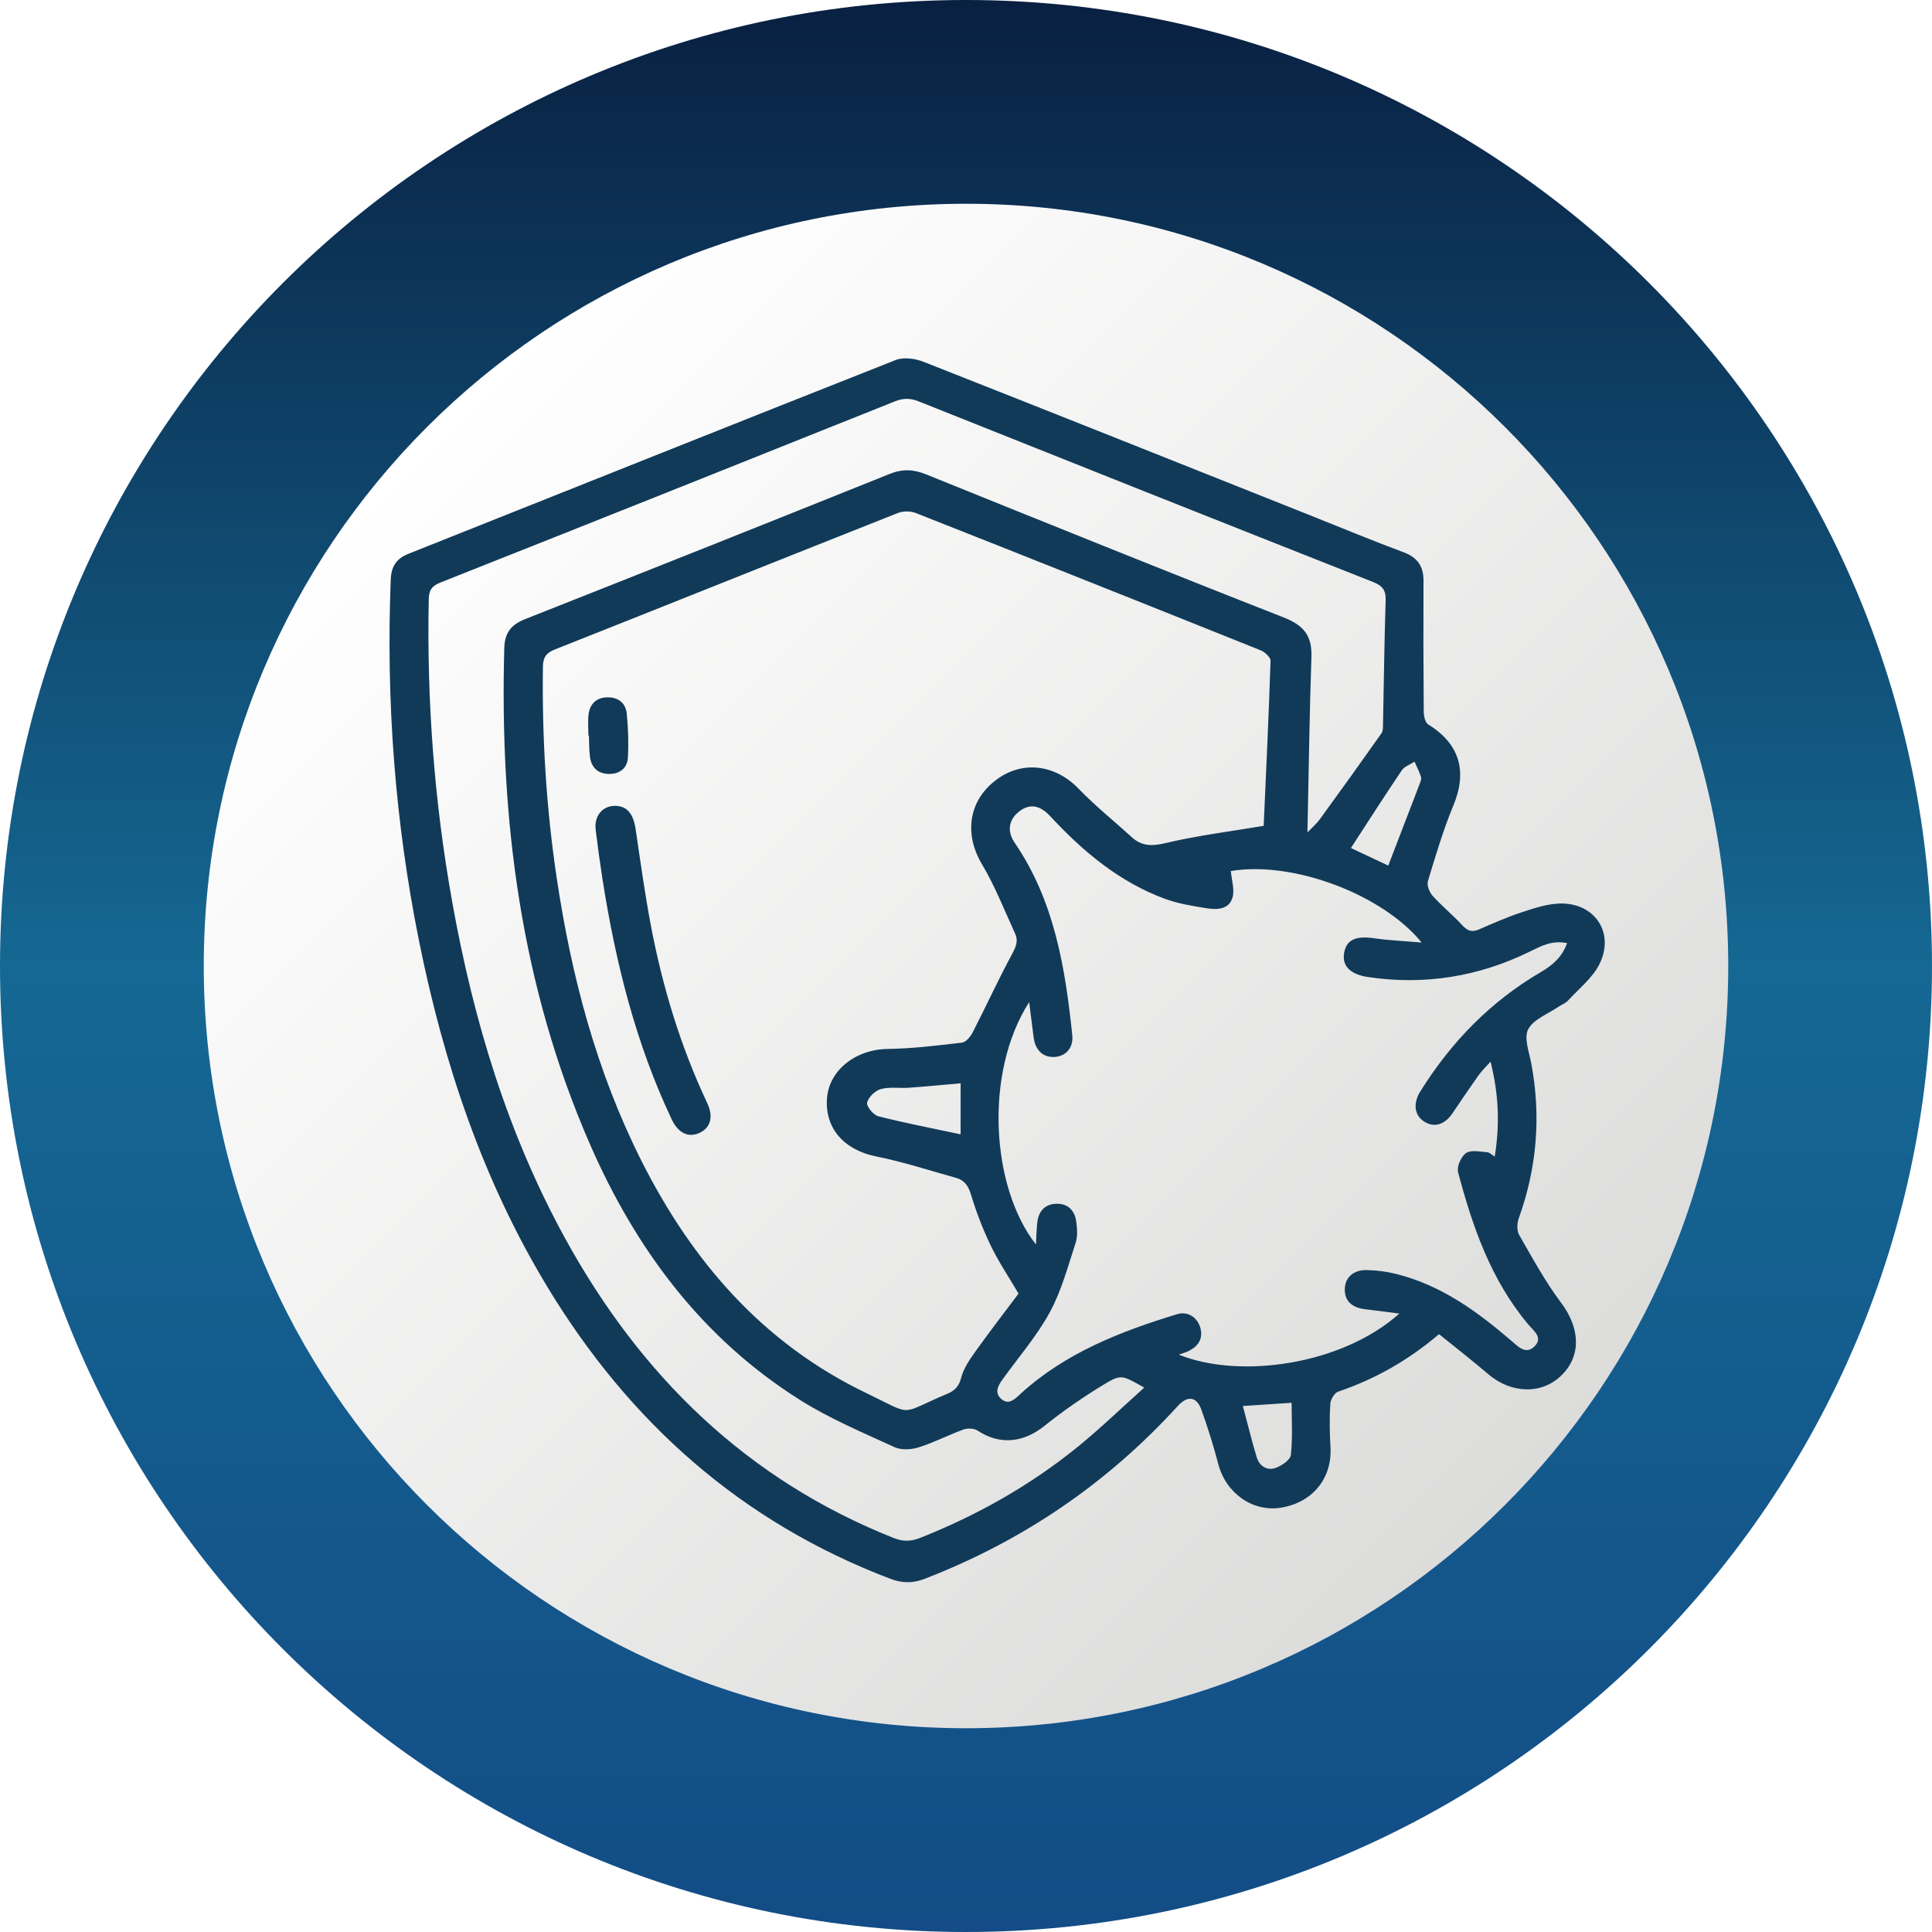 <svg width="124" height="124" viewBox="0 0 124 124" fill="none" xmlns="http://www.w3.org/2000/svg">
<g clip-path="url(#clip0_32_80)">
<g filter="url(#filter0_d_32_80)">
<path d="M62 124C96.242 124 124 96.242 124 62C124 27.758 96.242 0 62 0C27.758 0 0 27.758 0 62C0 96.242 27.758 124 62 124Z" fill="url(#paint0_linear_32_80)"/>
</g>
<g filter="url(#filter1_d_32_80)">
<path d="M62 110.922C89.019 110.922 110.922 89.019 110.922 62C110.922 34.981 89.019 13.078 62 13.078C34.981 13.078 13.078 34.981 13.078 62C13.078 89.019 34.981 110.922 62 110.922Z" fill="url(#paint1_linear_32_80)"/>
</g>
<g clip-path="url(#clip1_32_80)">
<path d="M92.361 85.629C90.359 87.329 88.24 88.52 85.888 89.318C85.65 89.398 85.399 89.823 85.381 90.102C85.327 91.022 85.335 91.95 85.392 92.869C85.514 94.86 84.264 96.427 82.228 96.764C80.412 97.065 78.686 95.843 78.195 93.974C77.885 92.795 77.52 91.627 77.108 90.481C76.798 89.621 76.217 89.555 75.593 90.24C71.058 95.218 65.637 98.9 59.349 101.331C58.585 101.627 57.909 101.619 57.147 101.331C47.566 97.691 40.375 91.263 35.124 82.584C30.967 75.71 28.47 68.218 26.894 60.39C25.351 52.734 24.775 45.004 25.078 37.203C25.111 36.357 25.43 35.856 26.224 35.54C36.645 31.396 47.056 27.224 57.488 23.107C57.992 22.909 58.734 23.009 59.266 23.218C67.546 26.479 75.813 29.78 84.081 33.072C86.08 33.867 88.066 34.695 90.08 35.444C90.984 35.78 91.368 36.346 91.363 37.281C91.35 40.081 91.355 42.88 91.379 45.68C91.381 45.959 91.47 46.373 91.662 46.492C93.688 47.747 94.192 49.497 93.282 51.695C92.629 53.27 92.142 54.915 91.647 56.549C91.566 56.817 91.743 57.266 91.95 57.497C92.55 58.161 93.253 58.734 93.86 59.392C94.187 59.747 94.473 59.847 94.921 59.654C95.818 59.264 96.717 58.867 97.644 58.56C98.436 58.298 99.264 58.02 100.084 57.991C102.328 57.915 103.653 59.843 102.666 61.856C102.223 62.762 101.337 63.455 100.63 64.227C100.471 64.401 100.215 64.484 100.014 64.623C99.342 65.085 98.419 65.42 98.083 66.061C97.795 66.606 98.14 67.512 98.279 68.246C98.917 71.638 98.646 74.948 97.476 78.198C97.363 78.514 97.345 78.985 97.502 79.259C98.351 80.736 99.17 82.25 100.191 83.608C101.398 85.213 101.514 86.974 100.246 88.246C98.987 89.51 97.007 89.47 95.514 88.192C94.504 87.327 93.45 86.512 92.361 85.629ZM65.371 83.026C64.711 81.902 64.07 80.95 63.579 79.928C63.075 78.88 62.656 77.782 62.319 76.669C62.149 76.104 61.898 75.747 61.357 75.597C59.659 75.124 57.977 74.571 56.25 74.227C54.188 73.817 52.922 72.425 53.081 70.466C53.227 68.669 54.947 67.351 56.942 67.325C58.544 67.303 60.144 67.107 61.737 66.919C61.99 66.889 62.28 66.547 62.418 66.281C63.282 64.597 64.074 62.873 64.971 61.207C65.213 60.758 65.362 60.377 65.157 59.93C64.467 58.431 63.865 56.878 63.024 55.466C61.887 53.562 62.143 51.442 63.882 50.096C65.58 48.78 67.712 49.046 69.242 50.636C70.294 51.73 71.494 52.682 72.614 53.712C73.28 54.325 73.939 54.318 74.827 54.107C76.852 53.625 78.93 53.37 81.106 53.004C81.06 53.139 81.106 53.065 81.106 52.991C81.265 49.464 81.431 45.937 81.547 42.41C81.553 42.19 81.182 41.847 80.916 41.741C73.539 38.78 66.156 35.839 58.764 32.922C58.433 32.791 57.955 32.795 57.621 32.928C50.281 35.834 42.955 38.776 35.617 41.682C35.041 41.911 34.854 42.2 34.845 42.806C34.784 47.355 35.061 51.878 35.735 56.377C36.676 62.669 38.284 68.769 41.157 74.481C44.406 80.943 48.95 86.213 55.587 89.403C58.729 90.913 57.608 90.797 60.79 89.46C61.263 89.261 61.542 89 61.687 88.438C61.839 87.832 62.23 87.266 62.603 86.743C63.518 85.462 64.48 84.218 65.371 83.028V83.026ZM66.051 64.325C63.155 68.841 63.601 76.192 66.49 79.874C66.521 79.351 66.523 78.895 66.577 78.447C66.662 77.734 67.069 77.279 67.8 77.259C68.533 77.24 68.976 77.684 69.072 78.388C69.133 78.839 69.177 79.342 69.039 79.76C68.542 81.272 68.129 82.847 67.374 84.233C66.536 85.771 65.357 87.122 64.329 88.558C64.046 88.954 63.814 89.394 64.268 89.791C64.707 90.174 65.072 89.854 65.405 89.549C65.445 89.512 65.484 89.473 65.523 89.436C68.402 86.823 71.918 85.453 75.562 84.344C76.219 84.144 76.837 84.542 77.029 85.185C77.232 85.865 76.955 86.351 76.361 86.675C76.152 86.791 75.912 86.852 75.663 86.945C79.534 88.516 86.097 87.632 89.814 84.307C88.998 84.203 88.31 84.109 87.62 84.03C86.765 83.932 86.304 83.49 86.311 82.758C86.317 82.009 86.85 81.497 87.725 81.516C88.347 81.529 88.98 81.608 89.582 81.758C92.47 82.47 94.801 84.159 97.003 86.056C97.446 86.438 97.924 86.952 98.471 86.431C99.074 85.858 98.432 85.416 98.081 84.998C95.693 82.15 94.513 78.745 93.583 75.237C93.487 74.878 93.777 74.227 94.096 74.006C94.412 73.788 94.988 73.921 95.449 73.952C95.606 73.963 95.754 74.124 95.935 74.233C96.267 72.192 96.195 70.237 95.667 68.139C95.344 68.503 95.091 68.743 94.892 69.022C94.327 69.819 93.779 70.629 93.231 71.442C92.734 72.181 92.064 72.392 91.429 72C90.807 71.616 90.682 70.902 91.103 70.137C91.13 70.089 91.162 70.046 91.191 70C93.159 66.858 95.678 64.27 98.899 62.388C99.622 61.965 100.25 61.451 100.58 60.532C99.615 60.333 98.919 60.715 98.22 61.059C94.921 62.682 91.453 63.248 87.81 62.71C86.636 62.536 86.11 61.974 86.276 61.122C86.435 60.298 87.044 60.052 88.214 60.222C89.168 60.359 90.135 60.399 91.245 60.495C88.768 57.44 83.053 55.235 79 55.904C79.048 56.499 79.255 57.111 79.102 57.619C78.878 58.377 78.101 58.399 77.444 58.294C76.534 58.148 75.606 57.998 74.748 57.68C71.815 56.595 69.491 54.634 67.398 52.377C66.743 51.671 66.075 51.558 65.405 52.087C64.729 52.621 64.624 53.357 65.128 54.096C67.673 57.823 68.369 62.102 68.821 66.447C68.906 67.268 68.391 67.802 67.669 67.839C66.946 67.876 66.447 67.403 66.342 66.586C66.25 65.863 66.158 65.141 66.054 64.325H66.051ZM83.917 53.423C84.157 53.17 84.486 52.889 84.735 52.547C86.062 50.728 87.372 48.898 88.67 47.059C88.768 46.922 88.762 46.695 88.764 46.51C88.821 43.847 88.849 41.183 88.934 38.521C88.956 37.863 88.714 37.586 88.116 37.349C78.393 33.508 68.679 29.645 58.972 25.765C58.422 25.545 57.974 25.543 57.424 25.765C47.723 29.651 38.016 33.525 28.298 37.375C27.726 37.601 27.529 37.854 27.518 38.471C27.387 45.015 27.876 51.51 29.035 57.95C30.388 65.477 32.569 72.736 36.27 79.479C41.104 88.281 47.898 94.954 57.37 98.717C57.985 98.961 58.492 98.93 59.081 98.697C62.754 97.235 66.161 95.316 69.22 92.821C70.663 91.642 72.007 90.344 73.441 89.059C72.012 88.255 71.966 88.183 70.842 88.865C69.522 89.666 68.24 90.551 67.036 91.516C65.674 92.608 64.168 92.756 62.747 91.821C62.52 91.673 62.103 91.653 61.839 91.749C60.868 92.1 59.943 92.588 58.961 92.895C58.485 93.046 57.841 93.078 57.407 92.878C55.358 91.937 53.254 91.054 51.355 89.858C45.056 85.893 40.807 80.174 37.872 73.457C33.433 63.296 32.062 52.588 32.366 41.597C32.394 40.601 32.811 40.087 33.719 39.73C41.517 36.651 49.306 33.551 57.084 30.423C57.913 30.089 58.616 30.116 59.423 30.44C67.071 33.529 74.72 36.621 82.398 39.632C83.662 40.129 84.216 40.793 84.17 42.142C84.046 45.887 83.995 49.632 83.915 53.42L83.917 53.423ZM61.654 69.529C60.532 69.627 59.426 69.736 58.315 69.815C57.719 69.856 57.093 69.745 56.534 69.9C56.169 70.002 55.733 70.418 55.654 70.769C55.6 71.006 56.058 71.566 56.372 71.645C58.096 72.083 59.849 72.418 61.654 72.804V69.529ZM86.706 54.427C87.424 54.765 88.295 55.174 89.102 55.556C89.787 53.778 90.451 52.059 91.108 50.338C91.165 50.187 91.243 50.002 91.202 49.867C91.097 49.529 90.929 49.211 90.787 48.887C90.508 49.07 90.137 49.192 89.966 49.447C88.86 51.085 87.795 52.752 86.704 54.429L86.706 54.427ZM79.768 90.237C80.076 91.392 80.338 92.462 80.654 93.516C80.822 94.078 81.298 94.407 81.848 94.222C82.247 94.089 82.815 93.704 82.85 93.381C82.974 92.274 82.898 91.144 82.898 90.035C81.782 90.107 80.811 90.17 79.768 90.24V90.237Z" fill="#113A58"/>
<path d="M39.496 51.723C40.249 51.732 40.65 52.231 40.796 53.216C41.102 55.283 41.388 57.357 41.776 59.41C42.523 63.344 43.677 67.157 45.388 70.791C45.814 71.693 45.602 72.401 44.864 72.725C44.173 73.028 43.527 72.719 43.116 71.854C40.805 66.972 39.515 61.795 38.679 56.49C38.511 55.416 38.363 54.34 38.232 53.261C38.123 52.364 38.673 51.712 39.493 51.721L39.496 51.723Z" fill="#113A58"/>
<path d="M37.767 47.211C37.767 46.752 37.717 46.288 37.778 45.837C37.87 45.168 38.282 44.765 38.987 44.756C39.69 44.745 40.157 45.131 40.225 45.797C40.321 46.736 40.351 47.691 40.299 48.632C40.26 49.312 39.764 49.684 39.072 49.673C38.379 49.662 37.959 49.266 37.868 48.588C37.804 48.135 37.82 47.671 37.798 47.211H37.765H37.767Z" fill="#113A58"/>
</g>
</g>
<defs>
<filter id="filter0_d_32_80" x="-10" y="-10" width="144" height="144" filterUnits="userSpaceOnUse" color-interpolation-filters="sRGB">
<feFlood flood-opacity="0" result="BackgroundImageFix"/>
<feColorMatrix in="SourceAlpha" type="matrix" values="0 0 0 0 0 0 0 0 0 0 0 0 0 0 0 0 0 0 127 0" result="hardAlpha"/>
<feOffset/>
<feGaussianBlur stdDeviation="5"/>
<feColorMatrix type="matrix" values="0 0 0 0 0 0 0 0 0 0 0 0 0 0 0 0 0 0 0.25 0"/>
<feBlend mode="normal" in2="BackgroundImageFix" result="effect1_dropShadow_32_80"/>
<feBlend mode="normal" in="SourceGraphic" in2="effect1_dropShadow_32_80" result="shape"/>
</filter>
<filter id="filter1_d_32_80" x="3.078" y="3.078" width="117.844" height="117.844" filterUnits="userSpaceOnUse" color-interpolation-filters="sRGB">
<feFlood flood-opacity="0" result="BackgroundImageFix"/>
<feColorMatrix in="SourceAlpha" type="matrix" values="0 0 0 0 0 0 0 0 0 0 0 0 0 0 0 0 0 0 127 0" result="hardAlpha"/>
<feOffset/>
<feGaussianBlur stdDeviation="5"/>
<feColorMatrix type="matrix" values="0 0 0 0 0 0 0 0 0 0 0 0 0 0 0 0 0 0 0.25 0"/>
<feBlend mode="normal" in2="BackgroundImageFix" result="effect1_dropShadow_32_80"/>
<feBlend mode="normal" in="SourceGraphic" in2="effect1_dropShadow_32_80" result="shape"/>
</filter>
<linearGradient id="paint0_linear_32_80" x1="62" y1="0" x2="62" y2="124.015" gradientUnits="userSpaceOnUse">
<stop stop-color="#092041"/>
<stop offset="0.5" stop-color="#156893"/>
<stop offset="1" stop-color="#134C86"/>
</linearGradient>
<linearGradient id="paint1_linear_32_80" x1="27.416" y1="27.42" x2="96.603" y2="96.606" gradientUnits="userSpaceOnUse">
<stop stop-color="white"/>
<stop offset="1" stop-color="#DCDCDB"/>
</linearGradient>
<clipPath id="clip0_32_80">
<rect width="124" height="124" fill="white"/>
</clipPath>
<clipPath id="clip1_32_80">
<rect width="78" height="78.553" fill="white" transform="translate(25 23)"/>
</clipPath>
</defs>
</svg>
